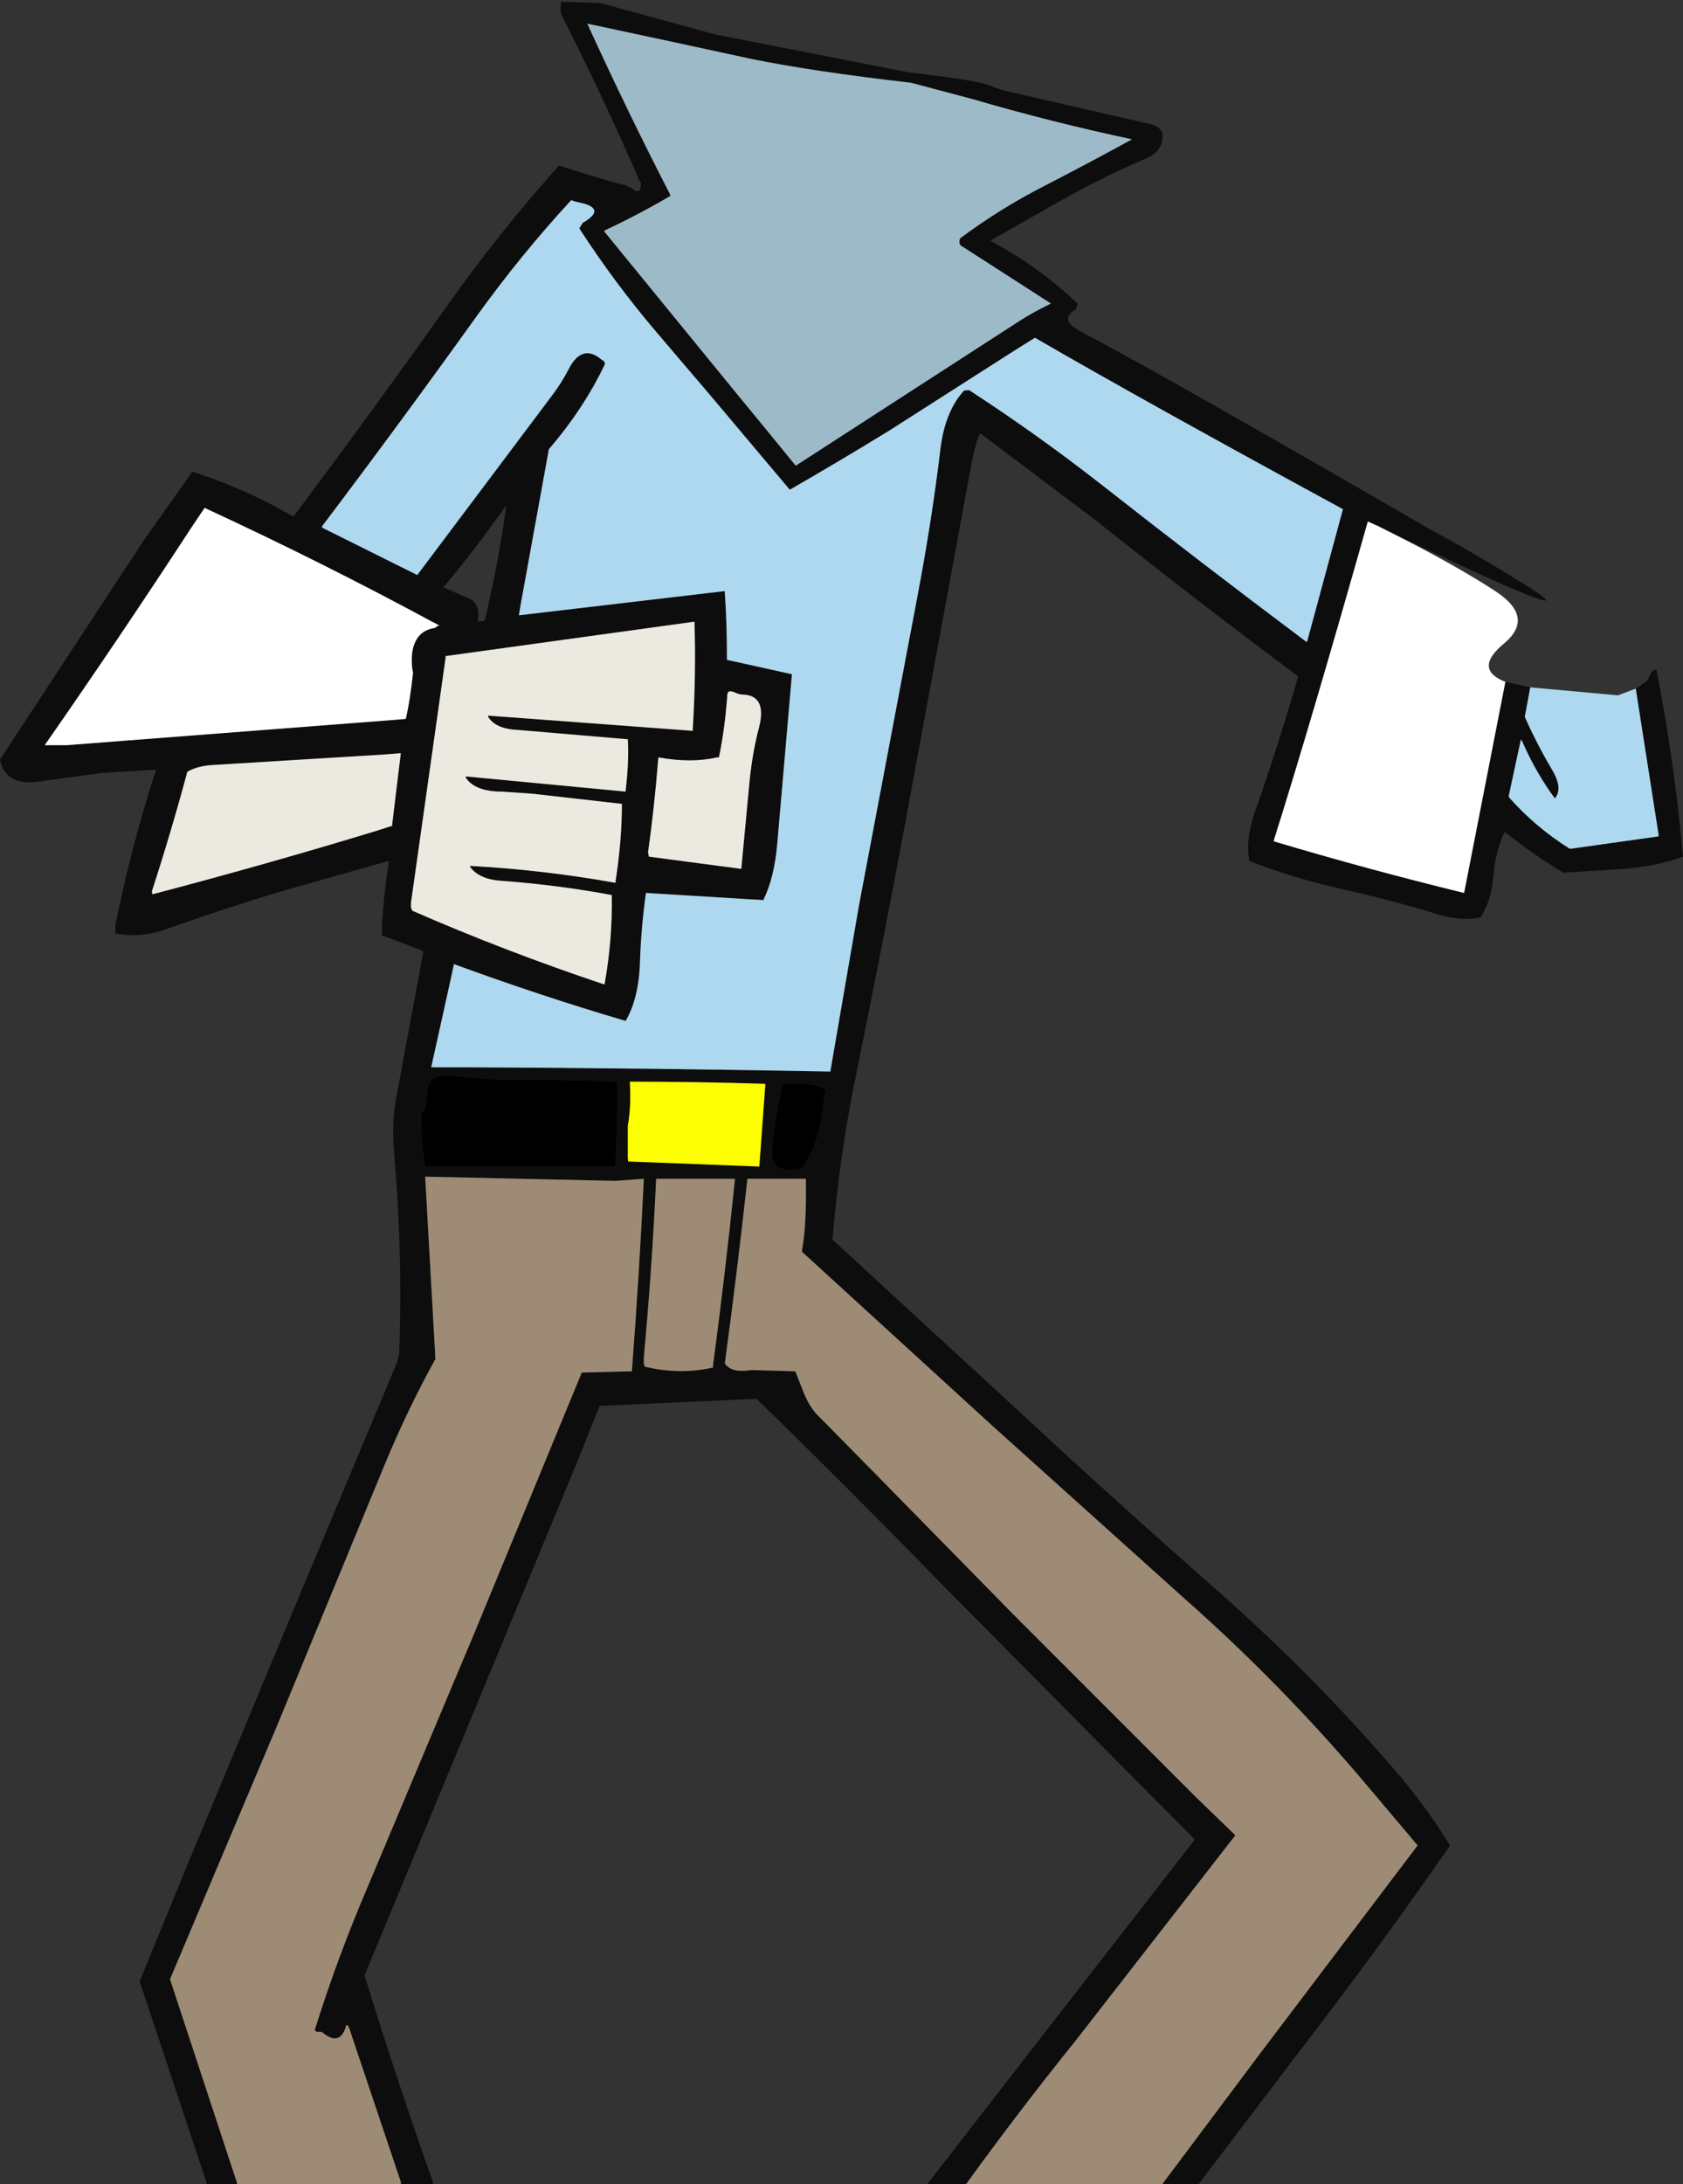 <?xml version="1.0" encoding="UTF-8" standalone="no"?>
<svg xmlns:xlink="http://www.w3.org/1999/xlink" height="258.65px" width="199.45px" xmlns="http://www.w3.org/2000/svg">
  <rect width="100%" height="100%" fill="#333333" stroke="none"/>
  <g transform="matrix(1.0, 0.0, 0.0, 1.0, 100.85, 75.25)">
    <path d="M-47.1 39.15 L-47.1 38.9 -47.0 38.95 -47.1 39.15 M-39.2 -2.4 L-39.4 -2.35 -39.35 -2.4 -39.2 -2.4 M-49.0 -1.3 L-48.9 -1.25 -48.75 -1.15 -49.0 -1.1 -49.25 -0.9 -49.0 -1.3 M-18.55 -1.6 L-18.75 -1.6 -18.55 -1.65 -18.55 -1.6 M-27.9 29.3 L-27.9 29.1 -27.9 29.3 M-26.7 18.5 L-26.7 18.3 -26.7 18.5 M-18.75 11.3 L-18.75 11.1 -18.75 11.3 M79.35 12.5 L79.4 12.3 79.5 12.45 79.35 12.5 M-22.85 14.7 L-22.85 14.45 -22.8 14.45 -22.85 14.7 M-82.75 30.65 L-82.85 30.65 -82.85 30.3 -82.75 30.65 M-10.35 53.1 L-10.15 53.1 -10.15 53.15 -10.35 53.1 M-13.95 64.35 L-13.75 64.35 -13.75 64.4 -13.95 64.35" fill="#fefefe" fill-rule="evenodd" stroke="none"/>
    <path d="M-72.75 183.4 L-73.0 183.4 -76.35 183.4 -76.4 183.15 -84.3 159.4 -79.2 146.95 -66.55 116.55 -53.8 86.1 -53.55 85.2 Q-53.1 73.25 -54.15 61.25 -54.45 57.75 -53.95 55.05 L-51.15 40.0 -50.7 37.5 -50.75 37.35 -55.5 35.55 -55.6 35.55 Q-55.55 31.8 -54.75 26.7 L-56.55 27.2 -68.0 30.45 Q-74.55 32.45 -81.05 34.75 -84.2 35.9 -87.15 35.3 L-87.2 34.4 Q-85.25 24.75 -82.35 15.9 L-88.85 16.3 -95.5 17.2 Q-100.15 18.15 -100.85 14.7 L-83.75 -11.35 -78.05 -19.4 Q-71.6 -17.3 -66.25 -14.15 L-66.05 -14.1 Q-56.8 -26.45 -47.85 -39.05 -41.65 -47.8 -34.6 -55.65 -30.7 -54.35 -26.95 -53.35 L-26.95 -53.4 -26.15 -53.05 -25.95 -52.95 Q-24.85 -51.95 -24.9 -53.7 L-25.0 -53.7 Q-29.4 -63.85 -34.25 -73.35 -34.5 -73.85 -34.4 -74.6 L-34.35 -75.05 -29.75 -74.9 -16.0 -71.15 2.65 -67.5 6.7 -66.7 Q14.9 -65.75 16.4 -65.15 17.75 -64.55 19.15 -64.3 L35.7 -60.5 Q36.6 -60.25 36.9 -59.45 37.1 -57.35 34.9 -56.45 30.1 -54.4 25.6 -51.9 L16.5 -46.75 Q22.3 -43.65 26.85 -39.3 L26.75 -38.85 26.6 -38.6 Q24.6 -37.35 27.2 -36.0 37.05 -30.85 72.55 -10.3 63.95 -15.5 76.7 -7.95 L80.7 -5.5 80.75 -5.45 Q87.8 -0.85 64.05 -12.15 L63.55 -12.4 62.35 -13.0 62.1 -13.1 61.25 -13.5 Q54.5 10.35 50.1 24.3 L50.15 24.4 Q61.2 27.7 72.65 30.5 L72.7 30.3 77.55 5.5 80.5 6.15 79.85 9.65 Q81.3 12.9 83.05 15.85 84.4 18.1 83.45 19.25 L83.45 19.35 Q81.15 16.25 79.5 12.45 L79.4 12.3 79.35 12.5 77.95 19.0 78.0 19.2 Q81.1 22.7 85.15 25.25 L85.4 25.25 95.7 23.8 95.7 23.55 93.0 6.3 94.35 5.4 94.9 4.25 Q95.2 4.15 95.45 4.0 97.6 15.05 98.6 26.2 95.6 27.3 91.65 27.65 L84.4 28.1 Q80.85 25.95 77.65 23.4 L77.45 23.3 Q76.4 25.5 76.15 28.35 75.9 31.45 74.6 33.4 72.35 33.9 69.45 33.0 63.85 31.3 58.2 30.05 52.25 28.7 47.2 26.7 46.75 24.2 47.8 21.1 50.6 13.15 53.0 4.85 41.1 -4.0 28.85 -13.75 L15.3 -23.95 Q14.7 -22.65 14.2 -19.9 L7.5 16.4 Q4.15 34.7 0.45 52.8 -1.35 61.65 -2.2 71.55 L20.3 92.25 Q31.5 102.65 43.0 112.75 54.55 122.9 64.3 134.2 67.95 138.4 71.0 143.3 62.5 155.55 52.95 167.95 L41.2 183.4 41.0 183.4 36.9 183.4 48.55 167.85 67.15 143.3 60.9 135.9 Q51.0 124.2 39.5 114.05 L16.75 93.6 -5.8 73.0 -5.8 72.75 Q-5.25 69.9 -5.35 64.35 L-5.55 64.35 -12.3 64.35 -12.3 64.6 Q-13.5 75.5 -14.95 86.2 -14.2 87.4 -11.8 87.0 L-6.6 87.15 -5.75 89.3 Q-4.95 91.45 -3.8 92.5 L2.9 99.3 19.2 115.9 40.8 137.5 45.55 142.1 26.6 166.45 Q19.95 174.7 13.65 183.4 L13.4 183.4 9.05 183.4 21.85 166.9 40.75 142.6 32.0 133.8 10.5 112.1 Q-0.15 101.15 -11.1 90.5 L-11.1 90.4 -29.8 91.25 -32.35 97.65 -45.0 128.2 -57.65 158.7 Q-53.8 171.15 -49.55 183.15 L-49.5 183.4 -49.75 183.4 -53.35 183.4 -53.35 183.15 -59.55 164.7 -59.8 164.55 Q-60.5 167.25 -62.7 165.4 L-63.4 165.35 -63.55 165.15 Q-60.85 156.55 -57.4 148.5 L-44.55 117.95 -31.95 87.4 -31.95 87.3 -25.95 87.15 -25.95 86.9 Q-25.1 75.8 -24.55 64.35 L-27.9 64.6 -50.45 64.1 -50.45 64.35 -49.25 85.7 Q-52.55 91.65 -55.3 98.3 L-67.9 128.85 -80.7 159.15 -72.8 183.15 -72.75 183.4 M-47.1 39.15 L-47.4 40.55 -49.75 51.15 -45.15 51.15 Q-23.65 51.25 -2.45 51.65 L0.95 31.95 7.85 -4.5 Q9.6 -13.7 10.6 -22.1 11.15 -26.55 13.4 -29.0 L14.0 -29.05 Q22.0 -23.85 29.5 -18.0 41.6 -8.5 53.95 0.75 L54.05 0.75 58.3 -14.95 Q34.65 -27.8 21.8 -35.25 L19.4 -33.75 4.45 -24.2 Q-1.35 -20.65 -7.25 -17.25 L-16.9 -28.7 -23.0 -35.85 Q-27.95 -41.65 -32.2 -48.2 L-31.8 -48.85 Q-29.2 -50.35 -31.5 -51.1 L-32.75 -51.4 -33.15 -51.55 Q-39.15 -45.05 -44.4 -37.75 -53.4 -25.2 -62.7 -12.9 L-62.65 -12.75 -51.4 -7.15 -35.55 -28.25 Q-34.35 -29.8 -33.45 -31.55 -31.95 -34.45 -29.8 -32.85 L-29.55 -32.65 Q-29.05 -32.4 -29.2 -32.05 -31.65 -26.9 -35.8 -22.05 L-35.85 -21.8 -39.2 -3.35 -39.35 -2.4 -39.4 -2.35 -39.2 -2.4 -14.95 -5.25 -14.95 -5.0 Q-14.7 -1.5 -14.7 2.9 L-14.45 2.95 -7.0 4.6 -8.75 24.8 Q-9.1 28.7 -10.35 31.25 L-10.35 31.35 -24.3 30.5 Q-24.85 34.4 -25.0 38.45 -25.1 42.9 -26.7 45.65 L-26.9 45.6 Q-36.75 42.7 -47.0 38.95 L-47.1 38.9 -47.1 39.15 M-29.25 -47.85 L-13.6 -28.7 -9.9 -24.2 -6.55 -20.1 1.65 -25.4 19.75 -37.1 Q21.6 -38.3 23.7 -39.3 L13.05 -46.15 Q12.75 -46.35 12.9 -47.0 17.5 -50.45 22.85 -53.2 28.1 -55.9 33.3 -58.75 23.7 -60.8 14.45 -63.5 L7.1 -65.45 Q-4.65 -66.8 -11.95 -68.3 L-21.2 -70.3 -31.25 -72.45 Q-26.55 -62.15 -21.45 -52.25 L-21.4 -52.05 Q-25.15 -49.85 -29.1 -48.0 L-29.35 -47.95 -29.25 -47.85 M-49.0 -1.3 L-49.6 -1.6 Q-62.65 -8.65 -76.6 -15.1 L-78.15 -12.8 Q-86.7 0.3 -95.55 13.0 L-92.95 13.0 -54.7 10.05 -52.85 9.9 -52.75 9.85 Q-52.25 7.7 -51.9 4.4 L-52.0 3.9 Q-52.2 1.95 -51.65 0.8 -51.0 -0.65 -49.25 -0.9 L-49.0 -1.1 -48.75 -1.15 -48.9 -1.25 -49.0 -1.3 M-40.85 -15.4 L-40.9 -15.35 Q-44.4 -10.35 -48.3 -5.7 L-45.35 -4.4 Q-44.3 -4.0 -44.15 -2.7 L-44.2 -1.65 -43.5 -1.7 -43.35 -1.95 -43.15 -2.85 Q-41.65 -9.4 -40.85 -15.4 M-18.55 -1.6 L-18.55 -1.65 -18.75 -1.6 -48.05 2.45 -48.05 2.7 -52.15 31.7 -52.15 32.2 -52.0 32.6 Q-41.0 37.4 -29.35 41.3 L-29.2 41.3 Q-28.25 35.95 -28.35 30.75 -34.75 29.55 -41.6 29.05 -44.1 28.85 -45.15 27.4 L-45.15 27.3 Q-36.6 27.75 -27.9 29.3 L-27.9 29.1 Q-27.15 24.3 -27.15 19.95 L-37.75 18.75 -41.35 18.5 Q-44.55 18.5 -45.65 16.85 L-45.65 16.7 -26.7 18.5 -26.7 18.3 Q-26.3 15.0 -26.45 12.3 L-39.4 11.2 Q-42.1 11.1 -43.0 9.65 L-43.0 9.5 -18.75 11.3 -18.75 11.1 Q-18.35 4.5 -18.55 -1.6 M-22.85 14.7 Q-23.3 20.35 -24.05 25.7 L-23.95 26.2 -13.0 27.65 -12.0 17.05 Q-11.65 13.75 -10.9 10.9 -9.9 7.0 -13.0 7.0 L-13.45 6.9 Q-14.6 6.3 -14.65 7.0 -14.95 11.1 -15.65 14.45 L-15.9 14.45 Q-18.9 15.15 -22.8 14.45 L-22.85 14.45 -22.85 14.7 M-82.75 30.65 Q-69.4 27.15 -56.25 23.15 L-54.55 22.6 -54.4 22.6 -53.35 13.95 -55.25 14.1 -75.65 15.35 Q-77.4 15.45 -78.55 16.1 L-78.65 16.15 Q-80.6 23.4 -82.85 30.3 L-82.85 30.65 -82.75 30.65 M-4.7 61.3 Q-3.45 58.45 -3.15 54.5 L-3.05 54.25 Q-2.95 53.8 -3.15 53.7 -4.7 52.9 -7.0 53.1 L-7.75 53.1 -8.1 53.15 Q-9.0 57.1 -9.4 61.25 -9.35 63.7 -6.3 63.25 -5.8 63.15 -5.65 62.95 L-4.7 61.3 M-42.05 52.6 L-47.0 52.2 Q-50.25 51.65 -50.25 54.3 -50.25 56.35 -50.95 56.45 L-50.95 56.7 Q-50.95 60.1 -50.45 62.9 L-50.2 62.9 -27.9 62.9 -27.9 62.7 Q-27.7 57.85 -27.65 52.85 -34.7 52.55 -42.05 52.6 M-10.15 53.15 L-10.15 53.1 -10.35 53.1 Q-18.2 52.85 -26.2 52.85 L-26.2 53.1 Q-26.05 55.9 -26.45 58.1 L-26.45 61.95 -26.4 62.3 -10.85 62.9 -10.85 62.7 -10.15 53.15 M-13.75 64.4 L-13.75 64.35 -13.95 64.35 -23.1 64.35 -23.1 64.6 Q-23.6 75.25 -24.55 85.5 L-24.55 86.2 -24.45 86.6 Q-20.25 87.6 -16.35 86.7 L-16.35 86.45 Q-14.9 75.55 -13.75 64.4" fill="#0d0d0d" fill-rule="evenodd" stroke="none"/>
    <path d="M36.9 183.4 L36.65 183.4 13.65 183.4 Q19.95 174.7 26.6 166.45 L45.55 142.1 40.8 137.5 19.2 115.9 2.9 99.3 -3.8 92.5 Q-4.95 91.45 -5.75 89.3 L-6.6 87.15 -11.8 87.0 Q-14.2 87.4 -14.95 86.2 -13.5 75.5 -12.3 64.6 L-12.3 64.35 -5.55 64.35 -5.35 64.35 Q-5.25 69.9 -5.8 72.75 L-5.8 73.0 16.75 93.6 39.5 114.05 Q51.0 124.2 60.9 135.9 L67.15 143.3 48.55 167.85 36.9 183.4 M-53.35 183.4 L-53.55 183.4 -72.75 183.4 -72.8 183.15 -80.7 159.15 -67.9 128.85 -55.3 98.3 Q-52.55 91.65 -49.25 85.7 L-50.45 64.35 -50.45 64.1 -27.9 64.6 -24.55 64.35 Q-25.1 75.8 -25.95 86.9 L-25.95 87.15 -31.95 87.3 -31.95 87.4 -44.55 117.95 -57.4 148.5 Q-60.85 156.55 -63.55 165.15 L-63.4 165.35 -62.7 165.4 Q-60.5 167.25 -59.8 164.55 L-59.55 164.7 -53.35 183.15 -53.35 183.4 M-13.95 64.35 L-13.75 64.4 Q-14.9 75.55 -16.35 86.45 L-16.35 86.7 Q-20.25 87.6 -24.45 86.6 L-24.55 86.2 -24.55 85.5 Q-23.6 75.25 -23.1 64.6 L-23.1 64.35 -13.95 64.35" fill="#9d8b75" fill-rule="evenodd" stroke="none"/>
    <path d="M-42.05 52.6 Q-34.7 52.55 -27.65 52.85 -27.7 57.85 -27.9 62.7 L-27.9 62.9 -50.2 62.9 -50.45 62.9 Q-50.95 60.1 -50.95 56.7 L-50.95 56.45 Q-50.25 56.35 -50.25 54.3 -50.25 51.65 -47.0 52.2 L-42.05 52.6 M-4.7 61.3 L-5.65 62.95 Q-5.8 63.15 -6.3 63.25 -9.35 63.7 -9.4 61.25 -9.0 57.1 -8.1 53.15 L-7.75 53.1 -7.0 53.1 Q-4.7 52.9 -3.15 53.7 -2.95 53.8 -3.05 54.25 L-3.15 54.5 Q-3.45 58.45 -4.7 61.3" fill="#000000" fill-rule="evenodd" stroke="none"/>
    <path d="M-10.35 53.1 L-10.15 53.15 -10.85 62.7 -10.85 62.9 -26.4 62.3 -26.45 61.95 -26.45 58.1 Q-26.05 55.9 -26.2 53.1 L-26.2 52.85 Q-18.2 52.85 -10.35 53.1" fill="#fdfe02" fill-rule="evenodd" stroke="none"/>
    <path d="M80.5 6.15 L90.9 7.1 93.0 6.3 95.7 23.55 95.7 23.8 85.4 25.25 85.15 25.25 Q81.1 22.7 78.0 19.2 L77.95 19.0 79.35 12.5 79.5 12.45 Q81.15 16.25 83.45 19.35 L83.45 19.25 Q84.4 18.1 83.05 15.85 81.3 12.9 79.85 9.65 L80.5 6.15 M-39.35 -2.4 L-39.2 -3.35 -35.85 -21.8 -35.8 -22.05 Q-31.65 -26.9 -29.2 -32.05 -29.05 -32.4 -29.55 -32.65 L-29.8 -32.85 Q-31.95 -34.45 -33.45 -31.55 -34.35 -29.8 -35.55 -28.25 L-51.4 -7.15 -62.65 -12.75 -62.7 -12.9 Q-53.4 -25.2 -44.4 -37.75 -39.15 -45.05 -33.15 -51.55 L-32.75 -51.4 -31.5 -51.1 Q-29.2 -50.35 -31.8 -48.85 L-32.2 -48.2 Q-27.95 -41.65 -23.0 -35.85 L-16.9 -28.7 -7.25 -17.25 Q-1.35 -20.65 4.45 -24.2 L19.4 -33.75 21.8 -35.25 Q34.65 -27.8 58.3 -14.95 L54.05 0.75 53.95 0.75 Q41.6 -8.5 29.5 -18.0 22.0 -23.85 14.0 -29.05 L13.4 -29.0 Q11.15 -26.55 10.6 -22.1 9.6 -13.7 7.85 -4.5 L0.95 31.95 -2.45 51.65 Q-23.65 51.25 -45.15 51.15 L-49.75 51.15 -47.4 40.55 -47.1 39.15 -47.0 38.95 Q-36.75 42.7 -26.9 45.6 L-26.7 45.65 Q-25.1 42.9 -25.0 38.45 -24.85 34.4 -24.3 30.5 L-10.35 31.35 -10.35 31.25 Q-9.1 28.7 -8.75 24.8 L-7.0 4.6 -14.45 2.95 -14.7 2.9 Q-14.7 -1.5 -14.95 -5.0 L-14.95 -5.25 -39.2 -2.4 -39.35 -2.4" fill="#aed8f0" fill-rule="evenodd" stroke="none"/>
    <path d="M-18.75 -1.6 L-18.55 -1.6 Q-18.35 4.5 -18.75 11.1 L-18.75 11.3 -43.0 9.5 -43.0 9.65 Q-42.1 11.1 -39.4 11.2 L-26.45 12.3 Q-26.3 15.0 -26.7 18.3 L-26.7 18.5 -45.65 16.7 -45.65 16.85 Q-44.55 18.5 -41.35 18.5 L-37.75 18.75 -27.15 19.95 Q-27.15 24.3 -27.9 29.1 L-27.9 29.3 Q-36.6 27.75 -45.15 27.3 L-45.15 27.4 Q-44.1 28.85 -41.6 29.05 -34.75 29.55 -28.35 30.75 -28.25 35.95 -29.2 41.3 L-29.35 41.3 Q-41.0 37.4 -52.0 32.6 L-52.15 32.2 -52.15 31.7 -48.05 2.7 -48.05 2.45 -18.75 -1.6 M-22.8 14.45 Q-18.9 15.15 -15.9 14.45 L-15.65 14.45 Q-14.95 11.1 -14.65 7.0 -14.6 6.3 -13.45 6.9 L-13.0 7.0 Q-9.9 7.0 -10.9 10.9 -11.65 13.75 -12.0 17.05 L-13.0 27.65 -23.95 26.2 -24.05 25.7 Q-23.3 20.35 -22.85 14.7 L-22.8 14.45 M-82.85 30.3 Q-80.6 23.4 -78.65 16.15 L-78.55 16.1 Q-77.4 15.45 -75.65 15.35 L-55.25 14.1 -53.35 13.95 -54.4 22.6 -54.55 22.6 -56.25 23.15 Q-69.4 27.15 -82.75 30.65 L-82.85 30.3" fill="#ece9e0" fill-rule="evenodd" stroke="none"/>
    <path d="M64.05 -12.15 Q71.6 -8.35 76.35 -5.25 81.1 -2.15 77.4 0.95 73.7 4.0 77.55 5.5 L72.7 30.3 72.65 30.5 Q61.2 27.7 50.15 24.4 L50.1 24.3 Q54.5 10.35 61.25 -13.5 L62.1 -13.1 62.35 -13.0 63.55 -12.4 64.05 -12.15 M-49.25 -0.9 Q-51.0 -0.65 -51.65 0.8 -52.2 1.95 -52.0 3.9 L-51.9 4.4 Q-52.25 7.7 -52.75 9.85 L-52.85 9.9 -54.7 10.05 -92.95 13.0 -95.55 13.0 Q-86.7 0.3 -78.15 -12.8 L-76.6 -15.1 Q-62.65 -8.65 -49.6 -1.6 L-49.0 -1.3 -49.25 -0.9" fill="#ffffff" fill-rule="evenodd" stroke="none"/>
    <path d="M-29.1 -48.0 Q-25.15 -49.85 -21.4 -52.05 L-21.45 -52.25 Q-26.55 -62.15 -31.25 -72.45 L-21.2 -70.3 -11.95 -68.3 Q-4.65 -66.8 7.1 -65.45 L14.45 -63.5 Q23.7 -60.8 33.3 -58.75 28.1 -55.9 22.85 -53.2 17.5 -50.45 12.9 -47.0 12.75 -46.35 13.05 -46.15 L23.7 -39.3 Q21.6 -38.3 19.75 -37.1 L1.65 -25.4 -6.55 -20.1 -9.9 -24.2 -13.6 -28.7 -29.25 -47.85 -29.1 -48.0" fill="#9dbac8" fill-rule="evenodd" stroke="none"/>
  </g>
</svg>
